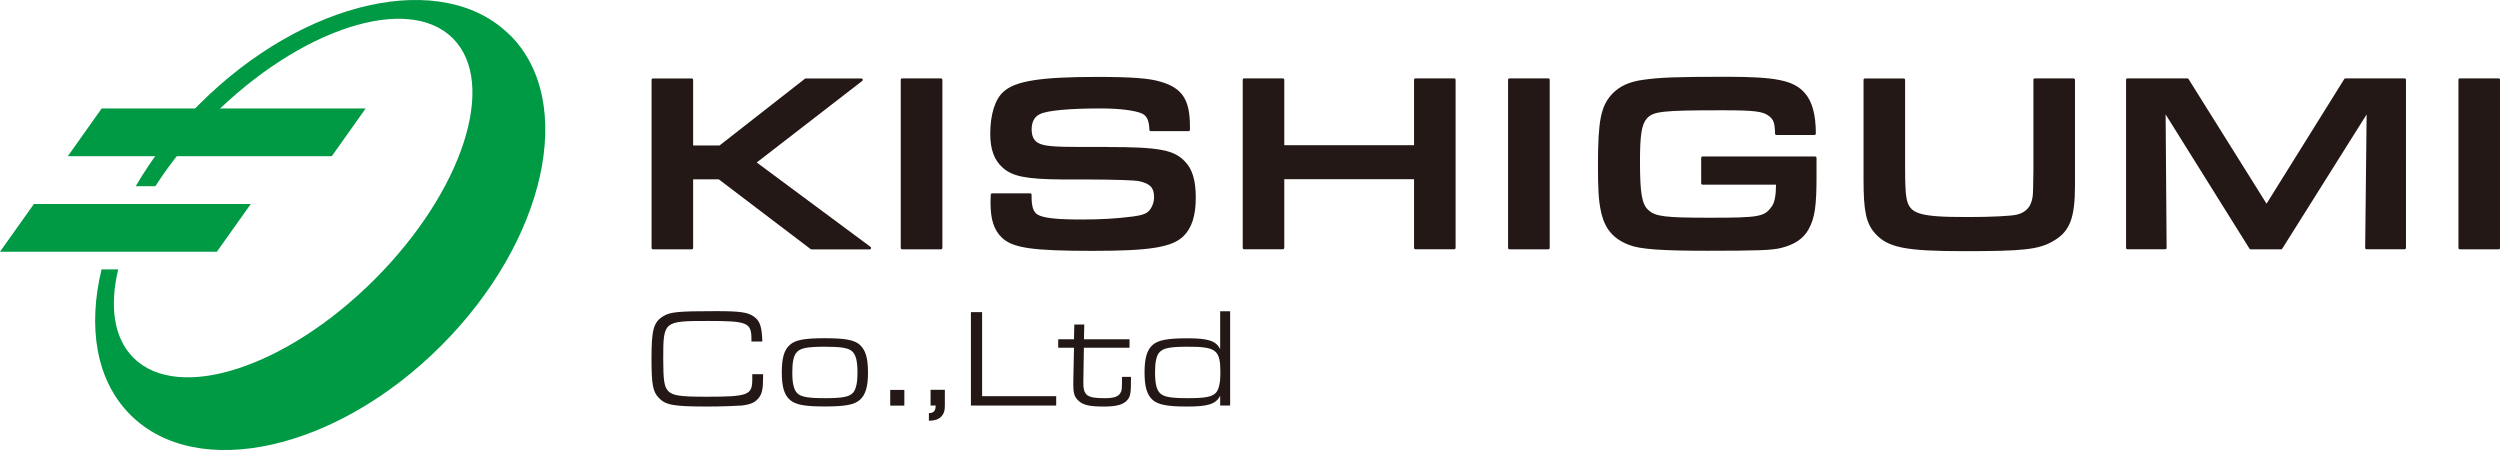 <svg xmlns="http://www.w3.org/2000/svg" id="_&#x30EC;&#x30A4;&#x30E4;&#x30FC;_2" viewBox="0 0 325.98 58.69"><defs><style>.cls-1{fill:#094;}.cls-2{fill:#231815;}</style></defs><g id="_&#x6587;&#x5B57;"><path class="cls-1" d="M66.5,4.59C57.8-4.11,39.66-.08,25.99,13.59c-3.36,3.36-6.14,6.99-8.29,10.69h2.56c1.97-3.07,4.44-6.15,7.35-9.07C39.11,3.71,53.19-.86,59.05,5c5.86,5.86,1.29,19.94-10.21,31.44-11.5,11.5-25.58,16.07-31.44,10.21-2.57-2.57-3.13-6.71-1.99-11.52h-2.17c-1.82,7.55-.71,14.5,3.76,18.96,8.7,8.7,26.84,4.67,40.51-9,13.67-13.67,17.7-31.81,9-40.51Z"></path><polygon class="cls-1" points="43.26 20.37 8.84 20.37 13.26 14.14 47.68 14.14 43.26 20.37"></polygon><polygon class="cls-1" points="28.28 32.82 0 32.82 4.42 26.6 32.7 26.6 28.28 32.82"></polygon><path class="cls-2" d="M98.68,21.18l13.75-10.63c.06-.05.09-.13.06-.2-.03-.07-.09-.12-.17-.12h-7.26s-.08.01-.11.04l-11.13,8.7h-3.44v-8.56c0-.1-.08-.18-.18-.18h-5.06c-.1,0-.18.08-.18.18v21.92c0,.1.08.18.18.18h5.06c.1,0,.18-.08.18-.18v-8.95h3.34l11.98,9.1s.07.04.11.04h7.59c.08,0,.15-.05.17-.13.02-.07,0-.16-.06-.2l-14.83-11Z"></path><rect class="cls-2" x="117.45" y="10.22" width="5.43" height="22.29" rx=".18" ry=".18"></rect><path class="cls-2" d="M144.42,19.16h-3.71c-3.39,0-4.64-.12-5.36-.53-.57-.33-.83-.89-.83-1.78,0-.67.19-1.56,1.08-1.97.95-.47,3.77-.74,7.94-.74,2.42,0,4.48.26,5.38.67.63.3.92.93.95,2.11,0,.1.08.18.18.18h4.93c.1,0,.18-.08.18-.18v-.43c0-3.49-1-5.01-3.81-5.83-1.5-.46-3.83-.63-8.34-.63-7.36,0-10.66.53-12.18,1.95-1.08.95-1.71,2.95-1.71,5.49,0,2,.53,3.43,1.6,4.37,1.26,1.16,3.08,1.53,7.78,1.56h3.17q5.98.03,6.88.23c1.42.31,1.93.85,1.93,2.06,0,.64-.22,1.27-.61,1.75-.36.42-.94.63-2.15.79-2.35.29-4.06.39-6.78.39-3.18,0-4.87-.19-5.63-.63-.56-.32-.8-1.03-.8-2.37v-.23c0-.1-.08-.18-.18-.18h-4.96c-.1,0-.17.07-.18.17-.03.43-.03.94-.03,1.13,0,2.11.45,3.49,1.47,4.47,1.42,1.36,3.97,1.73,11.86,1.73,7.43,0,10.29-.46,11.8-1.89,1.11-1.08,1.63-2.69,1.63-5.06,0-2.21-.44-3.71-1.4-4.69-1.42-1.53-3.41-1.9-10.09-1.9Z"></path><path class="cls-2" d="M189.62,10.22h-5.06c-.1,0-.18.08-.18.18v8.53h-16.92v-8.53c0-.1-.08-.18-.18-.18h-5.06c-.1,0-.18.08-.18.18v21.92c0,.1.08.18.18.18h5.06c.1,0,.18-.08.18-.18v-8.95h16.92v8.95c0,.1.08.18.18.18h5.06c.1,0,.18-.08.18-.18V10.4c0-.1-.08-.18-.18-.18Z"></path><rect class="cls-2" x="196.64" y="10.22" width="5.43" height="22.29" rx=".18" ry=".18"></rect><path class="cls-2" d="M236.69,20.4h-14.69c-.1,0-.18.08-.18.18v3.32c0,.1.08.18.18.18h9.58c-.01,1.45-.19,2.35-.56,2.84-.94,1.34-1.61,1.47-8.03,1.47-5.84,0-7.12-.15-8.03-.98-.87-.74-1.12-2.18-1.12-6.4,0-3.39.22-4.79.88-5.54.8-.95,2-1.09,9.85-1.09,4.25,0,5.33.14,6.13.78.57.45.72.91.75,2.26,0,.1.08.18.18.18h4.96c.1,0,.18-.08.18-.18,0-2.49-.48-4.23-1.46-5.31-1.43-1.63-3.72-2.1-10.23-2.1s-8.72.09-10.84.4c-1.78.23-3.1.84-4.06,1.87-1.45,1.58-1.82,3.49-1.82,9.29,0,3.08.09,4.56.36,5.85.47,2.37,1.59,3.73,3.76,4.54,1.36.53,4.18.74,10.06.74,6.7,0,8.51-.07,9.71-.37,1.76-.44,2.89-1.21,3.57-2.42.82-1.5,1.04-3,1.04-6.99v-2.33c0-.1-.08-.18-.18-.18Z"></path><path class="cls-2" d="M270.38,10.22h-5.06c-.1,0-.18.08-.18.18v11.8q-.03,3.04-.1,3.43c-.19,1.31-.81,2.03-2.03,2.35-.72.19-3.41.32-6.4.32-6.49,0-7.69-.39-8.04-2.61q-.16-.9-.16-3.81v-11.47c0-.1-.08-.18-.18-.18h-5.06c-.1,0-.18.08-.18.18v13.05c0,4.07.33,5.63,1.49,6.96,1.67,1.87,3.95,2.33,11.64,2.33s9.7-.21,11.59-1.31c2.16-1.22,2.85-2.97,2.85-7.23v-13.8c0-.1-.08-.18-.18-.18Z"></path><path class="cls-2" d="M313.54,10.22h-7.72c-.06,0-.12.03-.15.09l-10.13,16.25-10.17-16.25c-.03-.05-.09-.09-.15-.09h-7.82c-.1,0-.18.08-.18.18v21.92c0,.1.08.18.18.18h4.93s.1-.02.13-.05c.03-.03.05-.08.05-.13l-.13-17.4,10.93,17.5c.03.05.09.09.15.09h3.98c.06,0,.12-.03.15-.09l11-17.5-.19,17.4s.02.1.05.13c.03.03.08.05.13.05h4.96c.1,0,.18-.08.18-.18V10.4c0-.1-.08-.18-.18-.18Z"></path><rect class="cls-2" x="320.56" y="10.22" width="5.43" height="22.29" rx=".18" ry=".18"></rect><path class="cls-2" d="M99.5,48.79v.51c0,1.46-.15,2.1-.62,2.65-.46.55-1.06.8-2.17.93-.69.05-2.78.13-4.42.13-4.4,0-5.48-.18-6.37-1.11-.79-.8-.97-1.77-.97-5.1,0-3.8.26-4.77,1.5-5.55.93-.58,1.94-.68,6.96-.68,3.05,0,4.11.15,4.86.69.82.57,1.08,1.33,1.13,3.27h-1.42v-.31c0-2.16-.51-2.37-5.62-2.37-5.84,0-5.88.02-5.88,4.95,0,2.78.13,3.65.64,4.18.58.6,1.52.75,4.93.75,5.48,0,6.04-.2,6.04-2.25v-.69h1.42Z"></path><path class="cls-2" d="M112.12,44.97c.75.68,1.06,1.72,1.06,3.65,0,1.81-.33,2.87-1.06,3.52-.73.64-1.92.86-4.57.86s-3.82-.22-4.55-.86c-.75-.66-1.06-1.72-1.06-3.6s.31-2.92,1.06-3.58c.71-.64,1.92-.86,4.55-.86s3.84.22,4.57.86ZM103.84,45.98c-.37.46-.53,1.28-.53,2.58,0,1.46.2,2.3.68,2.74.49.46,1.41.62,3.58.62,2.36,0,3.23-.18,3.71-.77.35-.46.53-1.28.53-2.54,0-1.5-.2-2.32-.68-2.78-.49-.46-1.41-.62-3.54-.62-2.39,0-3.27.18-3.74.77Z"></path><path class="cls-2" d="M116.08,50.84h1.84v2.05h-1.84v-2.05Z"></path><path class="cls-2" d="M123.2,50.84v2.05c.04,1.28-.71,1.99-2.08,1.97v-.99c.62,0,.89-.31.88-.99h-.66v-2.05h1.86Z"></path><path class="cls-2" d="M126.6,40.7h1.46v10.96h9.66v1.22h-11.12v-12.18Z"></path><path class="cls-2" d="M137.96,44.24h2.08l.04-1.92h1.3l-.04,1.92h5.94v1.1h-5.95l-.07,4.33c-.04,1.88.4,2.25,2.76,2.25,1.19,0,1.77-.18,2.06-.66.2-.29.22-.55.22-1.83v-.29h1.17v.35c0,1.74-.07,2.17-.44,2.63-.51.64-1.42.89-3.1.89-1.81,0-2.67-.18-3.27-.73-.57-.51-.71-.97-.71-2.21v-.4l.09-4.33h-2.06v-1.1Z"></path><path class="cls-2" d="M159.1,52.88v-1.28c-.55,1.08-1.53,1.41-4.33,1.41-2.56,0-3.76-.24-4.47-.86-.75-.66-1.06-1.72-1.06-3.58s.31-2.94,1.06-3.6c.71-.62,1.94-.86,4.47-.86,2.79,0,3.78.33,4.33,1.41v-4.93h1.3v12.29h-1.3ZM151.14,45.98c-.37.46-.53,1.28-.53,2.58,0,1.46.2,2.3.68,2.74.49.46,1.41.62,3.58.62,2.36,0,3.25-.18,3.73-.77.35-.46.53-1.28.53-2.54,0-2.98-.53-3.4-4.24-3.4-2.39,0-3.25.18-3.74.77Z"></path></g></svg>